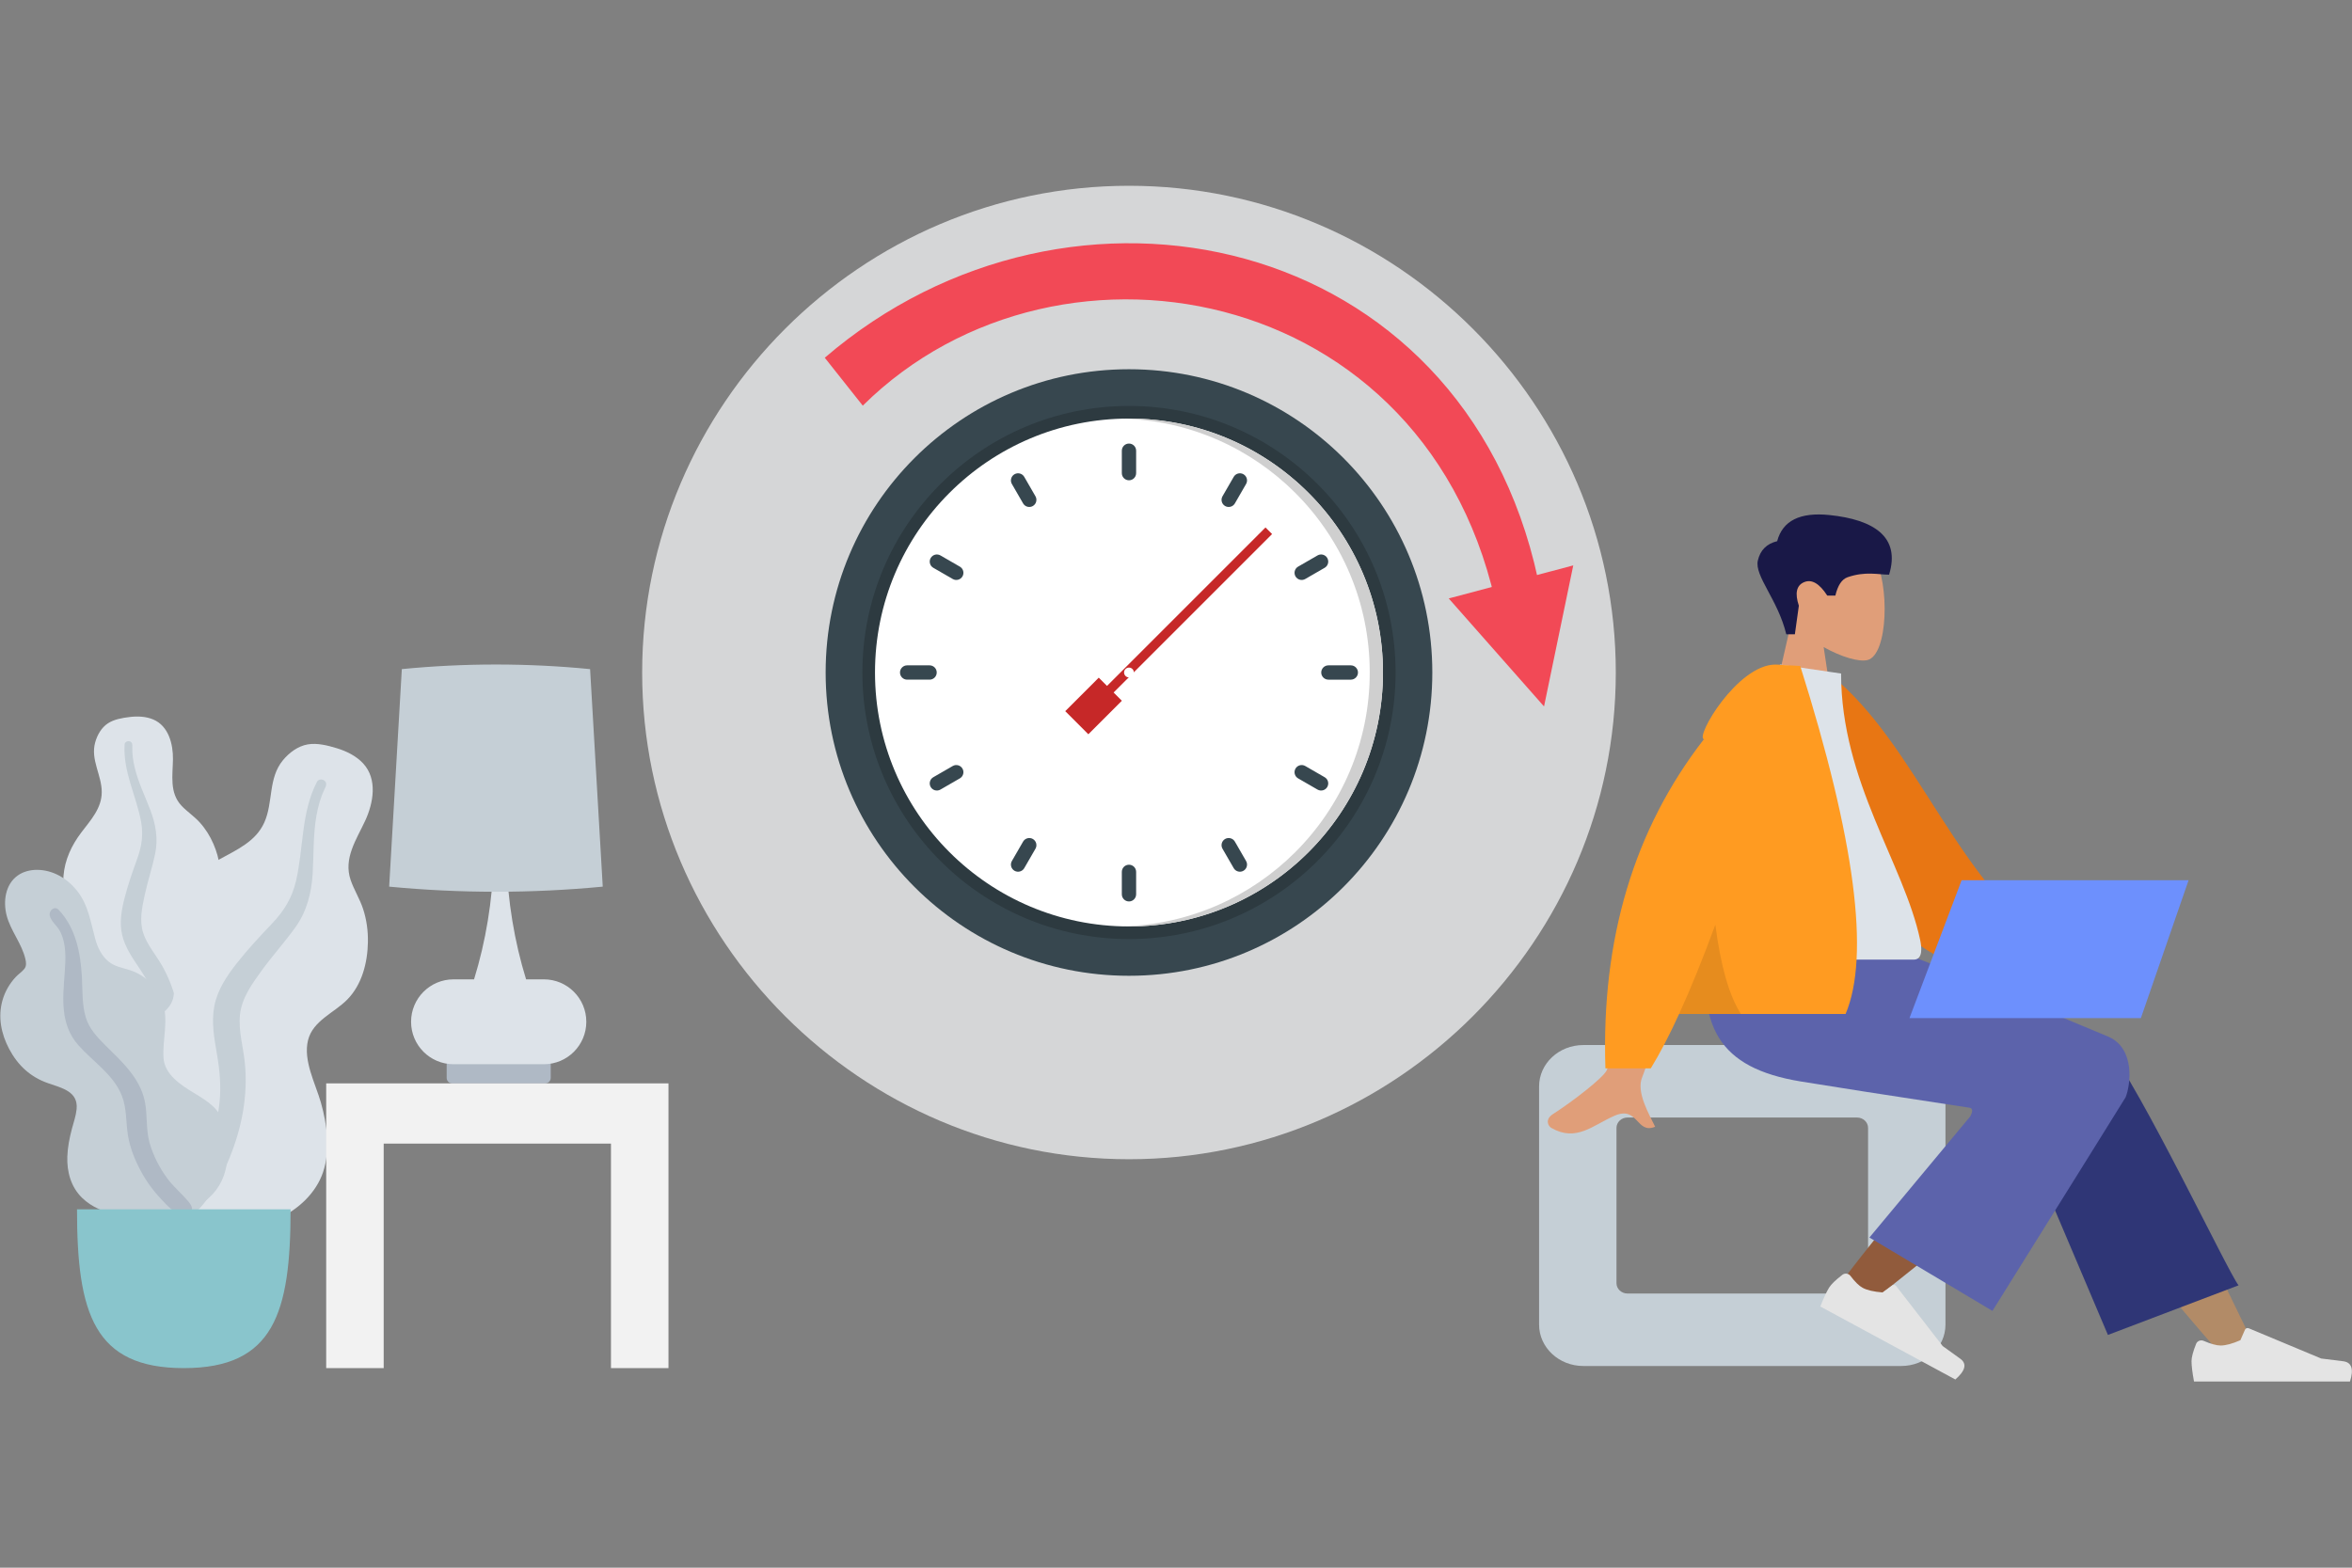 <?xml version="1.0" encoding="utf-8"?>
<!-- Generator: Adobe Illustrator 15.0.0, SVG Export Plug-In . SVG Version: 6.00 Build 0)  -->
<!DOCTYPE svg PUBLIC "-//W3C//DTD SVG 1.1//EN" "http://www.w3.org/Graphics/SVG/1.1/DTD/svg11.dtd">
<svg version="1.1" id="Layer_1" xmlns:serif="http://www.serif.com/"
	 xmlns="http://www.w3.org/2000/svg" xmlns:xlink="http://www.w3.org/1999/xlink" x="0px" y="0px" width="600px" height="400px"
	 viewBox="13.521 4.847 600 400" enable-background="new 13.521 4.847 600 400" xml:space="preserve">
<rect x="13.521" y="4.847" width="600" height="400" fill="#808080" stroke="none"/>
<g transform="matrix(0.623,0,0,0.623,261.179,157.597)">
	<g transform="matrix(1,0,0,1,-370,-340)">
		<g id="Scene-Home" serif:id="Scene/Home">
			<g id="Clock">
			</g>
			<g id="Background-Shape-2">
			</g>
			<g id="Big-Leaf-Plant" transform="matrix(1,0,0,1,16,371)">
				<g id="Big-Ass-Leaf" transform="matrix(1,0,0,1,22,0)">
					<path id="leaf" fill="#DDE3E9" d="M-12.402,17.468c3.213-0.393,6.642-0.252,9.627,1.012c6.352,2.698,8.157,10.201,8.07,16.3
						c-0.095,6.566-1.486,13.735,3.503,19.023c2.295,2.434,5.149,4.294,7.4,6.768c2.409,2.647,4.298,5.677,5.695,8.929
						c2.567,5.967,3.83,12.993,1.482,19.261c-2.069,5.513-7.269,10.489-6.146,16.76c1.173,6.547,7.77,11.549,11.894,16.425
						c4.667,5.513,8.963,12.561,9.67,19.792c0.677,6.931-2.34,13.941-6.971,19.181c-9.25,10.472-23.158,15.601-37.178,15.569
						c-5.954-0.011-12.693-0.279-17.831-3.479c-1.59-0.99-2.427-2.098-3.371-3.642c-0.845-1.387-1.963-2.283-3.257-3.262
						c-2.844-2.151-4.897-5.046-6.207-8.286c-5.089-12.598-1.022-28.179,6.101-39.364c1.687-2.645,3.07-5.198,2.248-8.354
						c-0.853-3.3-2.957-6.273-4.818-9.104c-1.836-2.803-3.935-5.477-5.371-8.507c-1.505-3.173-1.929-6.494-1.663-9.961
						c0.501-6.526,3.315-12.545,7.3-17.785c3.84-5.053,8.346-9.891,8.357-16.508c0.013-7.015-4.678-13.26-2.68-20.391
						c0.827-2.954,2.491-5.984,5.168-7.755C-18.814,18.392-15.422,17.837-12.402,17.468z"/>
					<path id="middle-thing" fill="#C5CFD6" d="M-14.499,28.684c0.06-0.943,1.178-1.507,2.058-1.261
						c1.157,0.323,1.136,1.404,1.104,2.369c-0.092,2.965,0.335,5.845,1.049,8.72c1.478,5.976,4.217,11.486,6.383,17.23
						c2.166,5.735,3.184,11.66,1.913,17.732c-1.199,5.724-3.081,11.301-4.306,17.035c-1.08,5.05-2.23,10.38-0.585,15.417
						c1.584,4.854,5.084,8.799,7.606,13.183c5.218,9.077,7.532,19.144,7.843,29.501c0.142,4.812,0.013,9.662-1.102,14.385
						c-0.643,2.72-1.505,6.389-3.835,8.264c-1.073,0.865-2.909,1.16-3.813-0.116c-0.846-1.202-0.103-3.062,0.166-4.342
						c1.167-5.546,1.402-11.207,1.123-16.836c-0.272-5.45-0.914-10.895-2.63-16.104c-1.592-4.833-4.011-9.172-6.86-13.398
						c-2.902-4.306-5.917-8.623-7.116-13.731c-1.218-5.18-0.23-10.458,1.094-15.538c1.399-5.376,3.233-10.605,5.129-15.834
						c1.844-5.102,2.501-9.925,1.481-15.259C-9.811,49.559-15.201,39.664-14.499,28.684z"/>
				</g>
				<g id="Big-Ass-Leaf1" transform="matrix(1,0,0,1,32,11)" serif:id="Big-Ass-Leaf">
					<path id="leaf1" serif:id="leaf" fill="#DDE3E9" d="M62.405,19.26c3.974,1.207,7.923,3.154,10.756,6.207
						c6.025,6.494,4.174,16.306,0.851,23.473c-3.582,7.714-9.005,15.468-5.948,24.318c1.404,4.069,3.769,7.758,5.102,11.859
						c1.426,4.381,2.04,8.94,1.96,13.515c-0.144,8.402-2.377,17.362-8.443,23.55c-5.34,5.445-14.071,8.629-16.069,16.63
						c-2.085,8.344,3.009,17.694,5.271,25.601c2.559,8.951,3.874,19.523,0.881,28.447c-2.871,8.549-10.116,15.27-18.317,19.054
						c-16.384,7.57-35.407,6.41-51.836-0.928c-6.976-3.109-14.738-6.937-19.073-13.388c-1.341-2.003-1.737-3.747-2.029-6.061
						c-0.261-2.076-1.096-3.722-2.098-5.556c-2.198-4.016-3.075-8.512-2.899-13.029c0.69-17.541,13.697-33.85,27.96-43.369
						c3.382-2.255,6.349-4.554,7.058-8.717c0.741-4.344-0.155-8.957-0.841-13.272c-0.675-4.27-1.721-8.518-1.805-12.851
						c-0.089-4.533,1.171-8.687,3.318-12.65c4.033-7.454,10.516-13.109,17.964-17.237c7.174-3.979,15.016-7.348,18.527-15.175
						c3.722-8.291,1.518-18.111,7.632-25.509c2.531-3.062,6.083-5.782,10.16-6.483C54.396,17.018,58.665,18.124,62.405,19.26z"/>
					<path id="middle-thing1" serif:id="middle-thing" fill="#C5CFD6" d="M54.285,32.973c0.564-1.086,2.166-1.171,3.068-0.417
						c1.183,0.99,0.59,2.258,0.05,3.386c-1.661,3.461-2.668,7.095-3.342,10.875c-1.399,7.855-1.083,15.815-1.558,23.752
						c-0.472,7.929-2.385,15.475-7.05,22.002c-4.401,6.15-9.522,11.77-13.957,17.915c-3.909,5.414-8.043,11.122-8.758,17.953
						c-0.69,6.573,1.336,13.089,1.987,19.598c1.35,13.482-1.214,26.612-6.28,39.046c-2.35,5.773-5.044,11.455-8.821,16.456
						c-2.174,2.883-5.105,6.774-8.81,7.775c-1.708,0.464-4.011-0.147-4.396-2.136c-0.364-1.871,1.482-3.678,2.467-5.053
						c4.267-5.958,7.508-12.541,10.128-19.351c2.54-6.599,4.635-13.382,5.357-20.446c0.669-6.556,0.11-12.967-1.004-19.46
						c-1.135-6.62-2.403-13.315-1.131-19.987c1.292-6.779,5.208-12.509,9.42-17.837c4.453-5.635,9.332-10.859,14.289-16.066
						c4.828-5.066,8.12-10.436,9.722-17.288C48.835,60.149,47.715,45.604,54.285,32.973z"/>
				</g>
				<g id="Big-Ass-Leaf2" transform="matrix(1,0,0,1,0,57)" serif:id="Big-Ass-Leaf">
					<path id="leaf2" serif:id="leaf" fill="#C5CFD6" d="M-28.469,23.062c6.607,0,12.418,3.501,16.422,8.476
						c4.686,5.82,5.635,12.924,7.537,19.861c0.946,3.452,2.575,6.879,5.43,9.225c2.596,2.13,5.893,2.56,9,3.599
						c6.209,2.083,11.224,7.1,13.206,13.219c2.414,7.47-0.145,14.996,0.295,22.566c0.406,6.946,7.258,11.279,12.769,14.61
						c5.434,3.289,10.333,6.362,11.97,12.761c1.737,6.783,2.317,14.363-0.087,21.068c-4.004,11.163-15.721,16.076-27.04,16.836
						c-10.273,0.696-23.192-0.39-30.906-7.849c-4.617-4.464-6.291-10.706-6.083-16.914c0.129-3.859,0.894-7.686,1.882-11.417
						c0.701-2.647,1.65-5.282,1.919-8.012c0.717-7.274-6.004-8.665-11.723-10.663c-7.268-2.535-12.358-7.332-15.897-14.006
						c-3.295-6.219-4.678-13.199-2.701-20.04c1.009-3.494,2.839-6.663,5.321-9.361c1.091-1.191,2.633-2.177,3.619-3.425
						c0.92-1.16,0.719-2.673,0.4-4.038c-1.465-6.299-6.035-11.517-7.67-17.806c-1.475-5.676-0.603-12.744,4.586-16.403
						C-33.976,23.769-31.209,23.084-28.469,23.062z"/>
					<path id="middle-thing2" serif:id="middle-thing" fill="#AFB9C5" d="M-19.463,39.476c7.005,7.464,8.908,17.589,9.467,27.399
						c0.313,5.503-0.013,11.312,1.605,16.646c1.381,4.565,4.626,8.059,7.967,11.364c6.729,6.641,14.231,13.393,16.2,23.008
						c1.154,5.646,0.375,11.47,1.971,17.052c1.449,5.071,4.004,10.057,7.111,14.336c2.501,3.447,5.761,6.094,8.494,9.309
						c0.835,0.979,2.032,2.424,1.687,3.811c-0.403,1.617-2.47,2.134-3.938,1.88c-3.418-0.595-6.296-3.858-8.531-6.235
						c-3.271-3.468-6.049-7.205-8.304-11.39c-2.51-4.649-4.525-9.582-5.39-14.8c-0.894-5.414-0.448-11.053-2.491-16.246
						c-3.44-8.744-11.781-13.904-17.81-20.714c-7.511-8.487-6.391-19.05-5.622-29.497c0.422-5.735,0.843-12.218-2.058-17.458
						c-1.107-1.996-3.574-3.863-4.048-6.135C-23.59,39.724-21.21,37.621-19.463,39.476z"/>
				</g>
				<path id="Base" fill="#89C5CC" d="M-11.994,219.1c0,42.673,6.966,65.033,43.73,65.033c36.765,0,43.728-22.359,43.728-65.033
					H-11.994z"/>
			</g>
			<g id="Table" transform="matrix(1,0,0,1,135,353)">
				<g id="Lamp" transform="matrix(1,0,0,1,23,0)">
					<path id="Lamp-Base" fill="#AFB9C5" d="M39.985,177.675c0-1.244-1.008-2.245-2.244-2.245H-0.384
						c-1.236,0-2.239,1.001-2.239,2.245v5.602c0,1.239,1.003,2.241,2.239,2.241h38.125c1.236,0,2.244-1.001,2.244-2.241V177.675z"/>
					<path id="Lamp-Body" fill="#DDE3E9" d="M8.587,142.914c4.815-15.602,7.512-32.048,8.093-49.336H21.8
						c0.581,17.288,3.278,33.734,8.093,49.336h7.286c9.599,0,17.378,7.785,17.378,17.378c0,9.598-7.778,17.384-17.378,17.384H0.177
						c-9.598,0-17.378-7.786-17.378-17.384c0-9.593,7.78-17.378,17.378-17.378H8.587z"/>
					<path id="Shade" fill="#C5CFD6" d="M-20.988,15.852C-8.14,14.597,4.709,13.97,17.558,13.97s25.697,0.627,38.548,1.882
						l5.18,89.089c-14.576,1.398-29.154,2.093-43.728,2.093c-14.576,0-29.152-0.696-43.73-2.093L-20.988,15.852z"/>
				</g>
				<path fill="#F2F2F2" d="M-28.959,185.518h140.157v116.614H87.649v-91.947H-5.414v91.947h-23.545V185.518z"/>
			</g>
		</g>
	</g>
</g>
<g transform="matrix(0.355,0,0,0.355,186.668,56.755)">
	<path fill="#D5D6D7" d="M323.546-12.695c192.408,0,349.826,157.421,349.826,349.829c0,192.403-157.418,349.829-349.826,349.829
		c-192.411,0-349.831-157.426-349.831-349.829C-26.286,144.725,131.135-12.695,323.546-12.695z"/>
	<path fill="#37474F" d="M477.682,183.003c-39.45-39.445-93.948-63.84-154.136-63.84c-60.191,0-114.689,24.395-154.128,63.84
		c-39.45,39.445-63.847,93.937-63.847,154.131c0,60.191,24.397,114.689,63.847,154.128c39.439,39.442,93.937,63.853,154.128,63.853
		c60.188,0,114.686-24.411,154.136-63.853c39.439-39.439,63.839-93.937,63.839-154.128
		C541.521,276.94,517.121,222.447,477.682,183.003z"/>
	<path fill="#2D3A40" d="M459.012,201.662c-34.671-34.665-82.564-56.111-135.466-56.111c-52.907,0-100.803,21.446-135.468,56.111
		c-34.671,34.671-56.114,82.567-56.114,135.471s21.443,100.803,56.114,135.468c34.665,34.671,82.562,56.119,135.468,56.119
		c52.901,0,100.795-21.448,135.466-56.119c34.671-34.665,56.119-82.564,56.119-135.468S493.682,236.333,459.012,201.662z"/>
	<path fill="#FFFFFF" d="M452.605,208.077c-33.025-33.033-78.658-53.46-129.059-53.46c-50.404,0-96.035,20.427-129.059,53.46
		c-33.033,33.027-53.457,78.658-53.457,129.057c0,50.404,20.424,96.035,53.457,129.062c33.025,33.022,78.655,53.46,129.059,53.46
		c50.401,0,96.035-20.438,129.059-53.46c33.03-33.027,53.457-78.658,53.457-129.062
		C506.063,286.735,485.636,241.104,452.605,208.077z"/>
	<path fill="#37474F" d="M461.698,337.133c0-2.838,2.296-5.14,5.148-5.14h16.113c2.833,0,5.14,2.302,5.14,5.14
		c0,2.844-2.307,5.145-5.14,5.145h-16.113C463.994,342.279,461.698,339.977,461.698,337.133z"/>
	<path fill="#37474F" d="M323.546,475.289c2.838,0,5.14,2.296,5.14,5.14v16.121c0,2.833-2.301,5.14-5.14,5.14
		c-2.841,0-5.143-2.307-5.143-5.14v-16.121C318.403,477.585,320.705,475.289,323.546,475.289z"/>
	<path fill="#37474F" d="M164.135,331.993h16.119c2.836,0,5.137,2.302,5.137,5.14c0,2.844-2.301,5.145-5.137,5.145h-16.119
		c-2.844,0-5.145-2.301-5.145-5.145C158.99,334.295,161.291,331.993,164.135,331.993z"/>
	<path fill="#37474F" d="M323.546,172.583c2.838,0,5.14,2.299,5.14,5.137v16.119c0,2.844-2.301,5.145-5.14,5.145
		c-2.841,0-5.143-2.301-5.143-5.145V177.72C318.403,174.881,320.705,172.583,323.546,172.583z"/>
	<path fill="#37474F" d="M443.204,268.061c-1.415-2.456-0.584-5.594,1.861-7.012l13.966-8.061c2.445-1.421,5.594-0.584,7.009,1.867
		c1.418,2.453,0.584,5.594-1.869,7.015l-13.955,8.055C447.76,271.348,444.622,270.509,443.204,268.061z"/>
	<path fill="#37474F" d="M445.065,413.22c-2.445-1.421-3.276-4.556-1.861-7.009c1.418-2.453,4.556-3.287,7.012-1.867l13.955,8.058
		c2.453,1.421,3.287,4.559,1.869,7.009c-1.415,2.453-4.564,3.287-7.009,1.869L445.065,413.22z"/>
	<path fill="#37474F" d="M392.615,456.786c2.464-1.407,5.594-0.573,7.02,1.872l8.055,13.963c1.426,2.445,0.584,5.594-1.869,7.012
		c-2.445,1.415-5.594,0.581-7.012-1.872l-8.055-13.955C389.336,461.35,390.171,458.212,392.615,456.786z"/>
	<path fill="#37474F" d="M247.459,458.658c1.421-2.445,4.556-3.279,7.009-1.872c2.45,1.426,3.29,4.564,1.867,7.02l-8.055,13.955
		c-1.423,2.453-4.562,3.287-7.012,1.872c-2.453-1.418-3.287-4.567-1.869-7.012L247.459,458.658z"/>
	<path fill="#37474F" d="M203.891,406.211c1.415,2.453,0.581,5.589-1.872,7.009l-13.96,8.061c-2.45,1.418-5.589,0.584-7.009-1.869
		c-1.418-2.45-0.584-5.589,1.869-7.009l13.96-8.058C199.329,402.924,202.467,403.758,203.891,406.211z"/>
	<path fill="#37474F" d="M202.019,261.049c2.453,1.418,3.287,4.556,1.872,7.012c-1.423,2.447-4.562,3.287-7.012,1.864l-13.96-8.055
		c-2.453-1.421-3.287-4.562-1.869-7.015c1.421-2.45,4.559-3.287,7.009-1.867L202.019,261.049z"/>
	<path fill="#37474F" d="M254.468,217.475c-2.453,1.421-5.589,0.589-7.009-1.867l-8.061-13.96c-1.418-2.447-0.584-5.589,1.869-7.009
		c2.45-1.421,5.589-0.584,7.012,1.867l8.055,13.96C257.758,212.919,256.918,216.058,254.468,217.475z"/>
	<path fill="#37474F" d="M399.635,215.609c-1.426,2.456-4.556,3.287-7.02,1.867c-2.445-1.418-3.279-4.556-1.861-7.009l8.055-13.96
		c1.418-2.45,4.567-3.287,7.012-1.867c2.453,1.421,3.295,4.562,1.869,7.009L399.635,215.609z"/>
	<path fill="#CFCFCF" d="M443.102,208.077c33.022,33.027,53.452,78.658,53.452,129.057c0,50.404-20.43,96.035-53.452,129.062
		c-31.984,31.984-75.795,52.152-124.311,53.394c1.58,0.039,3.169,0.066,4.754,0.066c50.401,0,96.035-20.438,129.059-53.46
		c33.03-33.027,53.457-78.658,53.457-129.062c0-50.399-20.427-96.029-53.457-129.057c-33.025-33.033-78.658-53.46-129.059-53.46
		c-1.586,0-3.174,0.019-4.754,0.061C367.307,155.916,411.118,176.087,443.102,208.077z"/>
	<path fill="#C62828" d="M304.958,358.061l-3.741-3.747l120.421-120.426l3.75,3.741L304.958,358.061z"/>
	<path fill="none" stroke="#C62828" stroke-width="1.41" stroke-miterlimit="2" d="M304.958,358.061l-3.741-3.747l120.421-120.426
		l3.75,3.741L304.958,358.061z"/>
	<path fill="#C62828" d="M294.348,380.528l-15.604-15.604l23.086-23.084l15.604,15.601L294.348,380.528z"/>
	<path fill="none" stroke="#C62828" stroke-width="1.41" stroke-miterlimit="2" d="M294.348,380.528l-15.604-15.604l23.086-23.084
		l15.604,15.601L294.348,380.528z"/>
	<path fill="#FFFFFF" d="M326.037,334.642c-0.639-0.639-1.517-1.032-2.491-1.032s-1.855,0.394-2.494,1.032s-1.032,1.52-1.032,2.491
		c0,0.977,0.394,1.856,1.032,2.494c0.639,0.641,1.52,1.035,2.494,1.035s1.853-0.394,2.491-1.035
		c0.639-0.639,1.032-1.517,1.032-2.494C327.07,336.162,326.676,335.281,326.037,334.642z"/>
	<g transform="matrix(-2.035,0.54,-0.54,-2.035,1314.66,250.132)">
		<path fill="#F24956" d="M331.643,33.266l21.986,43.976l-43.975,0.001L331.643,33.266z"/>
	</g>
	<g transform="matrix(1.436,0.997,-1.201,1.729,-62.244,-335.202)">
		<path fill="#F24956" d="M516.768,51.983C409.919-30.855,257.577,21.74,224.121,128.775l24.071,6.037
			c20.856-93.661,168.74-147.368,268.575-60.818L516.768,51.983z"/>
	</g>
</g>
<g transform="matrix(-0.629,0,0,0.589,461.804,221.081)">
	<g transform="matrix(1,0,0,1,-190,-200)">
		<g id="humaaans-sitting-8" serif:id="humaaans/sitting-8">
			<g id="A-Human-Sitting" transform="matrix(-1,0,0,1,356,24)" serif:id="A-Human/Sitting">
				<g id="Head-Front-Short-2" transform="matrix(1,0,0,1,82,0)" serif:id="Head/Front/Short-2">
					<g id="Head" transform="matrix(1,0,0,1,54,31)">
						<path fill="#E09E79" d="M43.833,47.256c-5.164-6.068-8.663-13.497-8.078-21.826c1.681-23.997,35.089-18.715,41.583-6.604
							c6.496,12.109,5.723,42.829-2.673,44.995c-3.347,0.863-10.484-1.251-17.742-5.63l4.553,32.245H34.571L43.833,47.256z"/>
					</g>
					<path id="Hair" fill="#191847" d="M95.766,83.656c-3.378-15.026-12.997-25.269-11.529-31.983
						c0.976-4.479,3.587-7.262,7.831-8.354c2.2-8.876,9.273-12.652,21.23-11.325c17.941,1.987,28.891,9.438,24.161,25.829
						c-4.345,0-9.598-1.571-16.845,1.12c-2.308,0.857-3.952,3.506-4.944,7.951h-3.28c-3.179-5.276-6.322-7.216-9.414-5.816
						c-3.091,1.398-3.791,4.795-2.11,10.19l-1.613,12.387H95.766z"/>
				</g>
				<g id="Bottom-Sitting-Baggy-Pants" transform="matrix(1,0,0,1,0,187)" serif:id="Bottom/Sitting/Baggy-Pants">
					<g id="Objects-Seat-Cube-2" transform="matrix(1,0,0,1,10,42)" serif:id="Objects/Seat/Cube-2">
						<path id="Seat" fill="#C5CFD6" d="M85.445,32.591h128.943c9.91,0,17.941,8.031,17.941,17.941v103.159
							c0,9.903-8.031,17.934-17.941,17.934H85.445c-9.905,0-17.936-8.031-17.936-17.934V50.532
							C67.509,40.622,75.54,32.591,85.445,32.591z M103.386,63.986c-2.48,0-4.486,2.011-4.486,4.487v67.272
							c0,2.479,2.006,4.485,4.486,4.485h93.061c2.48,0,4.491-2.007,4.491-4.485V68.473c0-2.475-2.01-4.487-4.491-4.487H103.386z"/>
					</g>
					<path id="LegLower" fill="#B28B67" d="M353.513,208.02c-22.107-26.993-37.062-47.006-44.873-60.038
						c-13.373-22.31-24.316-42.168-27.768-49.749c-8.239-18.085,18.955-26.552,25.115-18.118
						c9.315,12.768,29.209,52.941,59.681,120.525L353.513,208.02z"/>
					<path id="LegLower1" serif:id="LegLower" fill="#2F3676" d="M308.212,200.171L267.067,96.606
						c-8.792-18.872,33.699-31.284,40.163-22.501c14.683,19.947,49.577,98.634,53.953,104.575L308.212,200.171z"/>
					<g id="Lower-Leg" transform="matrix(0.777,0.629,-0.629,0.777,244.113,25.238)">
						<path id="LegLower2" serif:id="LegLower" fill="#915B3C" d="M61.677,148.43c-1.125-14.134-3.224-63.039-1.127-85.678
							c0.6-6.511,1.243-12.796,1.879-18.697c1.901-17.54,34.421-16.981,31.839-0.324c-6.433,41.498-17.747,99.651-18.561,104.669
							C74.568,155.446,62.388,157.306,61.677,148.43z"/>
					</g>
					
						<g id="Accessories-Shoe-Flat-Sneaker" transform="matrix(0.866,0.5,-0.5,0.866,173.086,107.429)" serif:id="Accessories/Shoe/Flat-Sneaker">
						<path id="shoe" fill="#E4E4E4" d="M57.101,44.042c-1.259,3.354-1.887,5.859-1.88,7.522c-0.002,2.021,0.332,4.97,1.008,8.846
							l63.234,0c1.651-5.432,0.7-8.365-2.837-8.801c-3.542-0.432-6.487-0.823-8.828-1.171L78.405,37.334
							c-0.568-0.252-1.229,0.002-1.481,0.566c-0.004,0.015-0.013,0.021-0.012,0.032l-1.895,4.582
							c-3.276,1.532-5.935,2.294-7.985,2.295c-1.663,0-3.968-0.671-6.902-2.015l0,0c-1.127-0.52-2.455-0.023-2.97,1.099
							C57.14,43.943,57.12,43.993,57.101,44.042z"/>
					</g>
					<g id="Accessories-Shoe-Flat-Sneaker1" transform="matrix(1,0,0,1,288,132)" serif:id="Accessories/Shoe/Flat-Sneaker">
						<path id="shoe1" serif:id="shoe" fill="#E4E4E4" d="M55.999,71.983c-1.253,3.35-1.88,5.857-1.88,7.519
							c0,2.023,0.334,4.971,1.014,8.856h63.242c1.639-5.44,0.694-8.371-2.851-8.806c-3.541-0.429-6.479-0.825-8.825-1.17
							L77.309,65.28c-0.565-0.252-1.228,0-1.478,0.562c-0.006,0.012-0.011,0.023-0.016,0.033l-1.886,4.583
							c-3.278,1.526-5.942,2.295-7.994,2.295c-1.666,0-3.963-0.674-6.897-2.016l0,0c-1.128-0.519-2.454-0.023-2.977,1.104
							C56.041,71.884,56.02,71.939,55.999,71.983z"/>
					</g>
					<path id="Leg-and-Butt" fill="#5C63AB" d="M252.269,101.777c-34.199-5.567-57.101-9.373-68.714-11.424
						c-33.103-5.836-42.758-23.649-37.051-62.512h60.991c8.073,2.33,41.798,16.743,101.176,43.244
						c10.683,5.3,8.693,20.94,6.74,26.09c-0.078,0.212-18.092,31.072-54.031,92.586L211.49,157.97l40.874-52.446
						C253.439,103.35,253.408,102.102,252.269,101.777z"/>
				</g>
				<g id="Body-Hoodie" transform="matrix(1,0,0,1,22,82)" serif:id="Body/Hoodie">
					<path id="Skin" fill="#E09E79" d="M234.66,118.161l35.767,26.262c9.697,2.62,17.806,5.874,24.316,9.769
						c1.535,1.4,3.395,4.242-2.987,3.751c-6.37-0.49-13.101-0.724-13.983,1.45c-0.877,2.179,2.976,4.782,1.201,7.713
						c-1.186,1.957-6.788-2.948-16.803-14.713l-35.416-14.692L234.66,118.161z M97.337,119.064l23.43,0.094
						c-14.464,46.705-22.275,71.484-23.43,74.344c-2.594,6.432,2.898,16.219,5.244,21.48c-7.65,3.422-6.836-9.247-16.479-4.76
						c-8.804,4.098-15.502,11.52-25.674,5.239c-1.253-0.769-2.622-3.673,0.689-5.942c8.25-5.662,20.139-15.56,21.742-18.816
						C85.051,186.257,89.877,162.381,97.337,119.064z"/>
					<g id="Coat-Back" transform="matrix(0.996,0.087,-0.087,0.996,6.265,-14.909)">
						<path fill="#E87613" d="M160.168,21.777l9.51-2.502c38.547,27.823,58.469,86.006,105.153,113.672l-9.427,14.034
							C188.376,144.208,163.138,73.318,160.168,21.777z"/>
					</g>
					<path id="Shirt" fill="#DDE3E9" d="M121.66,142.589h85.787c3.923,0,3.181-5.657,2.617-8.516
						c-6.538-32.967-32.071-68.5-32.071-115.425l-24.743-3.88C132.775,47.685,125.7,88.214,121.66,142.589z"/>
					<path id="Coat-Front" fill="#FF9B21" d="M122.349,47.125c-3.592-1.034,13.633-32.358,29.036-32.358
						c0.835,0,1.602,0.053,2.297,0.157l7.749,0.442c22.227,75.328,28.357,125.583,18.39,150.77h-67.523
						c-4,9.33-7.828,17.177-11.482,23.541h-18.4C80.686,133.693,93.991,86.175,122.349,47.125z"/>
					<path id="Shade1" serif:id="Shade" fill-opacity="0.1" d="M127.001,127.451c2.125,17.769,5.576,30.659,10.36,38.685h-25.063
						C116.966,155.258,121.868,142.36,127.001,127.451L127.001,127.451z"/>
				</g>
			</g>
			<g transform="matrix(1,0,0,1,35.684,28.199)">
				<path fill="#6D90FD" d="M71.441,185.996h-92.053l19.346,59.736h93.854L71.441,185.996z"/>
			</g>
		</g>
	</g>
</g>
</svg>
